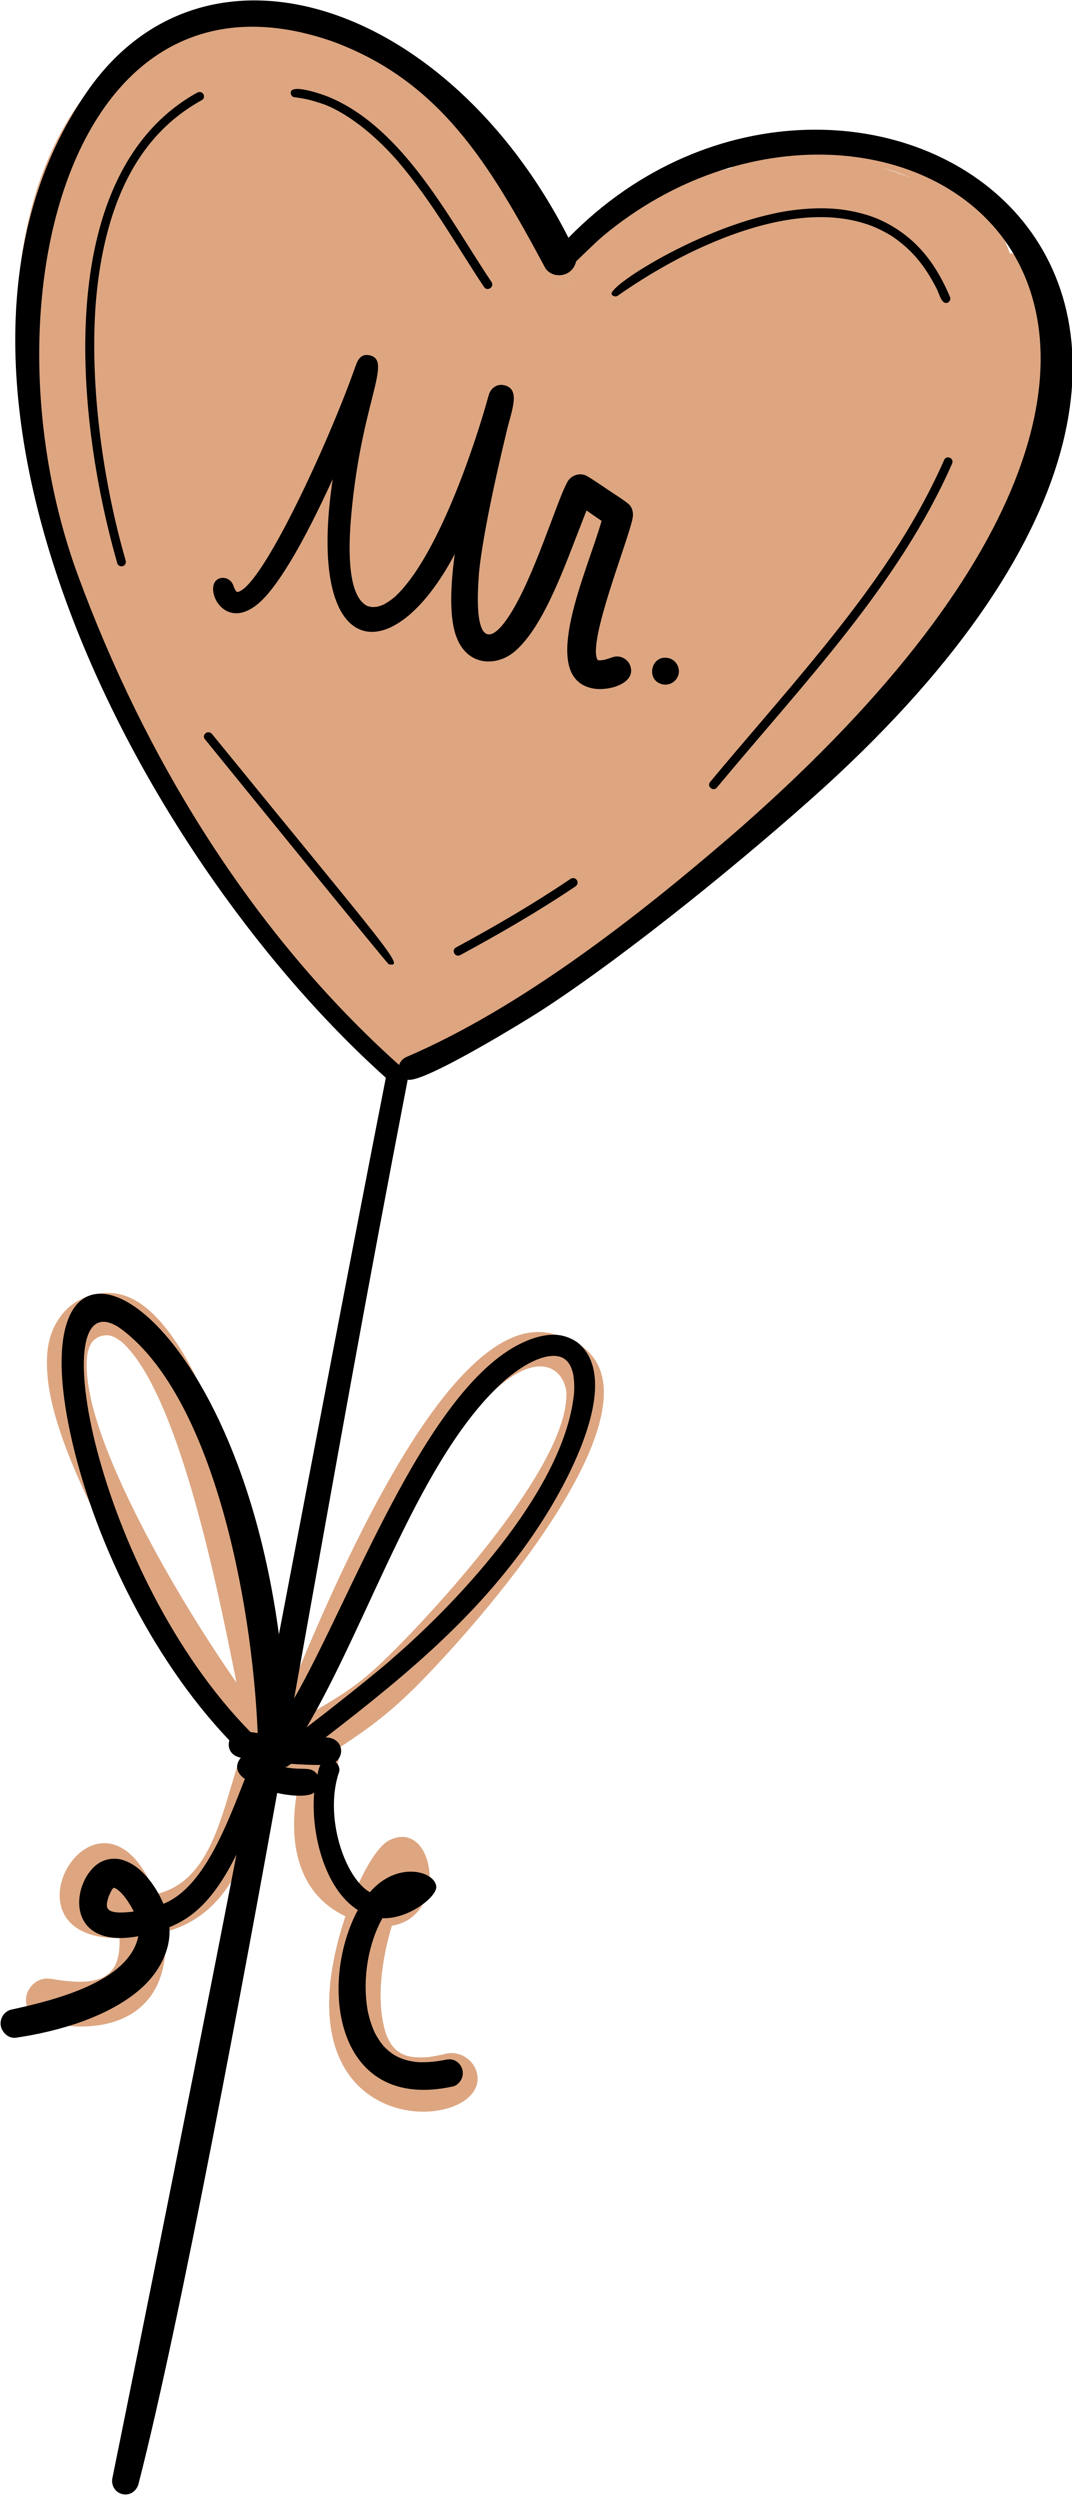 <svg xmlns="http://www.w3.org/2000/svg" xmlns:xlink="http://www.w3.org/1999/xlink" xmlns:serif="http://www.serif.com/" width="100%" height="100%" viewBox="0 0 100 233" xml:space="preserve" style="fill-rule:evenodd;clip-rule:evenodd;stroke-linejoin:round;stroke-miterlimit:2;">    <g transform="matrix(1.737,0,0,1.737,-707.364,-515.75)">        <g>            <path d="M461.465,310.507C459.191,304.285 453.364,303.489 446.924,305.172C446.638,305.241 446.434,305.607 446.531,305.931C443.147,306.668 439.895,308.267 437.134,310.544C436.541,309.459 432.95,303.87 430.349,301.303C420.485,291.466 402.763,299.555 409.691,325.661C411.727,333.342 418.848,346.507 427.347,353.361C427.338,353.63 427.331,353.849 427.436,354.058C427.63,354.417 428.07,354.586 428.478,354.398C429.385,354.672 430.531,353.805 433.017,352.089C443.261,345.019 455.868,336.971 460.836,325.351C461.012,325.293 461.172,325.192 461.263,325.022C466.27,315.781 462.99,310.584 461.465,310.507ZM437.741,312.021L437.712,312.028L437.739,312.021C437.846,311.531 437.632,311.375 437.352,310.946C437.626,311.359 437.847,311.536 437.741,312.021ZM437.2,310.644C437.199,310.642 437.198,310.64 437.196,310.637L437.197,310.637L437.2,310.644ZM437.121,310.708C436.389,311.399 436.869,312.073 437.531,312.042C436.868,312.078 436.385,311.384 437.121,310.708ZM454.578,305.928C455.126,306.057 455.596,306.212 456.147,306.473C455.629,306.254 455.11,306.074 454.578,305.928Z" style="fill:rgb(221,166,129);fill-rule:nonzero;"></path>            <path d="M431.172,407.117C430.864,407.19 430.555,407.252 430.241,407.295C429.218,407.363 428.878,407.187 428.536,406.942C428.306,406.72 428.185,406.575 427.977,406.093C427.394,404.326 427.739,402.034 428.278,400.247C431.392,399.746 430.567,394.437 428.136,395.663C427.486,395.99 426.825,397.271 426.515,397.929C424.336,397.039 424.526,393.7 425.383,391.515C425.476,391.274 425.414,391.018 425.275,390.808C427.749,389.223 428.964,388.12 430.883,386.049C435.957,380.589 444.046,369.948 436.743,368.449C431.219,367.315 424.979,382.371 422.695,387.9C422.271,385.185 418.953,367.448 413.611,366.352C412.573,366.139 411.383,366.516 410.689,367.3C409.775,368.337 409.657,369.537 409.807,370.972C410.433,376.633 417.618,387.482 420.299,390.699C419.159,393.921 418.728,397.846 415.586,398.559C412.651,391.2 406.761,400.986 413.649,400.912C413.743,403.081 412.541,403.489 410.267,403.143C410.233,403.137 410.199,403.131 410.164,403.125C409.839,403.062 409.56,403.046 409.256,403.209C408.982,403.356 408.772,403.61 408.676,403.91C408.496,404.493 408.83,405.246 409.461,405.395C413.641,406.366 416.453,404.584 416.084,400.58C419.923,399.6 420.759,395.578 421.813,392.132C422.398,392.395 422.834,392.604 423.339,392.313C422.645,395.228 422.954,398.4 425.782,399.738C421.643,412.236 433.61,411.421 432.848,408.161C432.68,407.423 431.911,406.938 431.172,407.117ZM412.924,374.572C412.377,373.12 411.73,371.126 411.925,369.595C412.01,369.191 412.084,369.066 412.211,368.888C412.454,368.645 412.72,368.539 413.091,368.57C413.291,368.621 413.444,368.67 413.803,368.948C416.943,371.836 419.057,382.889 419.934,387.2C417.45,383.641 414.511,378.68 412.924,374.572ZM412.715,398.595C412.734,398.536 412.757,398.466 412.785,398.413C412.835,398.474 412.856,398.496 412.958,398.672C412.877,398.65 412.796,398.624 412.715,398.595ZM437.648,371.583C437.842,375.255 431.412,382.391 428.856,385.012C426.986,386.918 426.306,387.462 424.065,388.76C432.775,367.585 437.303,369.19 437.648,371.583Z" style="fill:rgb(221,166,129);fill-rule:nonzero;"></path>        </g>        <g>            <path d="M424.983,299.106C424.999,299.111 425.014,299.117 425.029,299.122C425.016,299.117 424.995,299.11 424.983,299.106Z" style="fill-rule:nonzero;"></path>            <path d="M437.762,309.679C431.322,297.032 418.289,292.658 411.919,301.824C401.404,316.963 414.205,342.417 427.954,354.748C426.004,364.695 424.112,374.657 422.212,384.615C419.699,365.878 408.086,360.255 411.011,373.83C412.181,379.278 415.273,385.818 419.552,390.303C419.428,390.705 419.626,391.139 420.181,391.232C419.866,391.558 419.87,392.026 420.384,392.367C419.372,394.951 418.141,398.22 416.01,399.069C415.577,398.051 414.737,396.898 413.649,396.675C413.301,396.609 412.836,396.67 412.458,396.946C411.03,398.001 410.735,401.524 414.66,400.811C414.17,403.251 410.17,404.244 407.79,404.758C407.446,404.877 407.248,405.197 407.265,405.538C407.293,405.931 407.669,406.317 408.088,406.256C410.367,405.92 413.071,405.142 414.794,403.625C415.73,402.801 416.426,401.583 416.33,400.328C417.504,399.839 418.663,398.98 419.933,396.427C417.156,410.765 413.265,429.905 413.265,429.905C413.194,430.289 413.435,430.669 413.825,430.749C414.222,430.831 414.572,430.572 414.672,430.194C416.949,421.353 420.504,402.102 422.12,393.123C422.584,393.238 423.725,393.397 424.109,393.102C423.914,395.274 424.669,398.274 426.448,399.405C424.324,403.373 425.216,410.285 431.58,408.864C431.758,408.822 431.924,408.653 432.005,408.496C432.196,408.128 432.045,407.677 431.682,407.49C431.46,407.377 431.28,407.412 431.043,407.462C430.594,407.545 430.143,407.587 429.688,407.567C428.815,407.479 428.306,407.209 427.822,406.692C427.645,406.477 427.495,406.245 427.365,405.997C427.19,405.621 427.069,405.226 426.982,404.821C426.661,403.006 427.058,401.114 427.769,399.842C429.182,399.904 430.701,398.679 430.663,398.158C430.607,397.313 428.567,396.745 427.097,398.448C425.76,397.695 424.617,394.393 425.445,391.988C425.491,391.858 425.436,391.685 425.368,391.577C425.338,391.532 425.297,391.498 425.256,391.464C425.799,391.026 425.588,390.148 424.717,390.143C429.373,386.563 433.453,383.14 436.486,378.325C438.02,375.89 440.475,371.053 438.386,369.068C438.125,368.822 437.714,368.645 437.407,368.582C436.856,368.469 436.277,368.584 435.751,368.772C430.35,370.723 426.232,382.481 423.03,388.051C425.398,374.833 426.82,366.805 429.128,354.85C429.961,355.069 435.571,351.616 436.308,351.136C441.055,348.058 447.551,342.728 451.436,339.216C481.976,311.466 452.843,294.255 437.762,309.679ZM413.057,398.712C413.1,398.599 413.237,398.275 413.338,398.209C413.721,398.288 414.257,399.128 414.414,399.487C412.79,399.69 412.893,399.258 413.057,398.712ZM420.682,389.852C412.35,381.385 409.449,365.435 413.631,368.149C418.595,371.688 420.775,382.649 421.072,389.909C420.942,389.891 420.812,389.872 420.682,389.852ZM434.384,370.949C434.286,371.034 434.268,371.045 434.389,370.944C434.43,370.908 434.425,370.912 434.393,370.941C435.387,370.114 436.045,369.839 436.564,369.713C436.963,369.643 437.133,369.669 437.336,369.725C437.511,369.797 437.595,369.855 437.713,369.979C437.847,370.152 437.936,370.309 438.021,370.672C438.115,371.253 438.047,371.744 438.073,371.538C437.676,376.568 432.113,382.628 428.261,385.948C428.392,385.851 426.737,387.277 423.699,389.604C427.135,383.753 429.809,374.97 434.384,370.949ZM422.862,391.559C423.388,391.598 423.914,391.619 424.44,391.621C424.341,391.815 424.333,391.931 424.278,392.141C423.946,391.65 423.505,391.937 422.531,391.738C422.679,391.717 422.739,391.653 422.862,391.559ZM446.272,341.968C446.313,341.931 446.355,341.895 446.396,341.858C441.404,346.151 435.192,351 429.061,353.634C428.865,353.717 428.726,353.876 428.667,354.065C420.76,346.985 415.022,337.604 411.414,327.777C406.187,313.543 410.883,294.3 424.984,299.106C424.958,299.097 424.931,299.087 424.905,299.076C430.863,301.189 433.538,305.761 436.497,311.264C436.832,311.886 437.947,311.863 438.173,310.947C438.176,310.945 439.151,309.984 439.602,309.597C454.64,297.039 480.354,312.593 446.272,341.968Z" style="fill-rule:nonzero;"></path>            <path d="M458.607,307.271C458.612,307.275 458.617,307.278 458.623,307.282C458.613,307.275 458.606,307.271 458.607,307.271Z" style="fill-rule:nonzero;"></path>            <path d="M440.13,332.185C439.973,332.239 439.817,332.291 439.657,332.33C439.553,332.346 439.435,332.362 439.333,332.34C438.739,331.429 441.016,325.831 441.213,324.693C441.26,324.428 441.188,324.116 440.965,323.943C440.638,323.684 440.278,323.464 439.931,323.231C439.687,323.064 439.445,322.906 439.2,322.743C439.051,322.645 438.903,322.543 438.747,322.458C438.368,322.252 437.881,322.427 437.692,322.802C437.469,323.23 437.303,323.688 437.128,324.137C436.882,324.786 436.639,325.439 436.389,326.087C436.114,326.801 435.826,327.509 435.51,328.207C434.007,331.512 432.679,332.238 432.923,328.175C432.922,328.184 432.921,328.193 432.921,328.202C432.922,328.19 432.923,328.178 432.924,328.166C432.927,328.115 432.93,328.064 432.934,328.013C432.934,328.013 432.942,326.27 434.463,319.977C434.714,318.935 435.215,317.774 434.292,317.585C433.906,317.506 433.58,317.758 433.479,318.121C432.677,321.038 430.673,326.885 428.442,328.941C428.251,329.101 428.051,329.244 427.831,329.361C427.724,329.406 427.616,329.444 427.505,329.473C427.415,329.486 427.325,329.492 427.234,329.493C427.152,329.483 427.072,329.468 426.993,329.448C425.871,328.966 425.974,326.295 426.054,325.077C426.544,318.569 428.387,316.252 427.072,315.982C426.637,315.893 426.459,316.183 426.322,316.578C424.898,320.639 421.218,328.608 419.959,328.686C419.86,328.6 419.798,328.436 419.754,328.314C419.649,328.022 419.326,327.854 419.024,327.954C417.986,328.304 419.405,331.402 421.621,328.78C422.892,327.293 424.288,324.398 425.102,322.627C423.633,332.402 428.279,333.032 431.654,326.652C431.485,327.939 431.28,330 431.784,331.194C432.415,332.704 433.953,332.665 434.883,331.868C436.507,330.475 437.65,327.037 438.645,324.531C438.674,324.457 438.703,324.383 438.732,324.31C439.317,324.719 439.311,324.71 439.54,324.869C438.803,327.509 436.088,333.247 439.05,333.855C439.933,334.03 441.398,333.581 441.086,332.656C440.958,332.272 440.517,332.042 440.13,332.185Z" style="fill-rule:nonzero;"></path>            <path d="M432.931,328.084C432.929,328.111 432.927,328.138 432.925,328.164C432.922,328.202 432.928,328.122 432.931,328.084Z" style="fill-rule:nonzero;"></path>            <path d="M443.116,332.227C442.183,332.036 441.893,333.45 442.826,333.641C443.212,333.72 443.599,333.465 443.678,333.079C443.757,332.693 443.502,332.306 443.116,332.227Z" style="fill-rule:nonzero;"></path>            <path d="M434.384,370.949C434.387,370.946 434.39,370.944 434.393,370.941L434.384,370.949Z" style="fill-rule:nonzero;"></path>            <path d="M431.71,374.069C431.717,374.058 431.725,374.048 431.732,374.037L431.71,374.069Z" style="fill-rule:nonzero;"></path>            <path d="M438.066,371.613C438.066,371.615 438.066,371.618 438.065,371.62C438.066,371.619 438.066,371.612 438.066,371.613Z" style="fill-rule:nonzero;"></path>            <path d="M412.36,313.414C412.359,313.419 412.359,313.423 412.358,313.428C412.487,311.658 412.78,309.9 413.352,308.221C413.352,308.223 413.351,308.224 413.351,308.226C414.231,305.677 415.693,303.599 418.077,302.29C418.314,302.159 418.146,301.73 417.816,301.894C410.201,306.132 411.14,318.791 413.533,327.147C413.568,327.271 413.716,327.335 413.834,327.295C413.96,327.249 414.017,327.118 413.982,326.995C412.814,322.957 412.06,317.882 412.36,313.414Z" style="fill-rule:nonzero;"></path>            <path d="M424.494,302.472C424.494,302.472 426.344,302.975 428.645,305.625C428.639,305.618 428.632,305.612 428.625,305.606C430.452,307.74 431.836,310.243 433.228,312.318C433.402,312.582 433.804,312.317 433.629,312.051C431.375,308.696 428.905,303.781 424.879,302.119C424.484,301.958 422.938,301.427 422.85,301.857C422.825,301.976 422.905,302.12 423.034,302.135C423.287,302.165 423.534,302.208 423.779,302.262C424.002,302.315 424.22,302.382 424.436,302.453C424.435,302.453 424.488,302.47 424.494,302.472Z" style="fill-rule:nonzero;"></path>            <path d="M424.435,302.453C424.465,302.464 424.461,302.462 424.435,302.453Z" style="fill-rule:nonzero;"></path>            <path d="M457.527,312.389C457.531,312.398 457.536,312.408 457.541,312.417C457.534,312.403 457.534,312.404 457.527,312.389Z" style="fill-rule:nonzero;"></path>            <path d="M453.788,308.949C454.685,309.256 455.277,309.691 455.277,309.691C456.163,310.326 456.853,311.078 457.526,312.39C457.506,312.345 457.521,312.38 457.543,312.423C457.542,312.421 457.541,312.419 457.54,312.418C457.687,312.724 457.81,313.263 458.109,313.167C458.223,313.126 458.304,312.985 458.257,312.867C457.54,311.163 456.546,309.798 454.889,308.912C454.181,308.528 453.384,308.302 452.576,308.182C451.737,308.059 450.879,308.078 450.037,308.172C445.451,308.684 439.801,312.289 440.085,312.719C440.154,312.823 440.305,312.858 440.41,312.786C441.621,311.935 442.895,311.174 444.217,310.515C444.215,310.516 444.213,310.517 444.21,310.518C444.235,310.506 444.24,310.504 444.264,310.492C444.263,310.492 444.263,310.493 444.263,310.493C447.147,309.093 450.773,307.946 453.788,308.949Z" style="fill-rule:nonzero;"></path>            <path d="M444.216,310.513C444.233,310.507 444.247,310.5 444.262,310.49C444.243,310.499 444.236,310.503 444.216,310.513Z" style="fill-rule:nonzero;"></path>            <path d="M457.941,321.592C457.497,322.602 456.994,323.586 456.45,324.549C453.591,329.597 449.132,334.353 445.379,338.866C445.165,339.118 445.54,339.409 445.728,339.182C450.42,333.544 455.51,328.282 458.36,321.805C458.503,321.495 458.054,321.328 457.941,321.592Z" style="fill-rule:nonzero;"></path>            <path d="M418.627,336.313C418.398,336.042 418.054,336.357 418.231,336.574C418.279,336.633 428.036,348.644 428.111,348.659C429.035,348.849 428.085,347.921 418.627,336.313Z" style="fill-rule:nonzero;"></path>            <path d="M437.877,344.074C435.874,345.426 433.844,346.609 431.71,347.763C431.465,347.898 431.659,348.327 431.967,348.158C434.074,347.015 436.154,345.818 438.144,344.475C438.253,344.403 438.284,344.252 438.212,344.143C438.141,344.033 437.986,343.999 437.877,344.074Z" style="fill-rule:nonzero;"></path>        </g>    </g></svg>